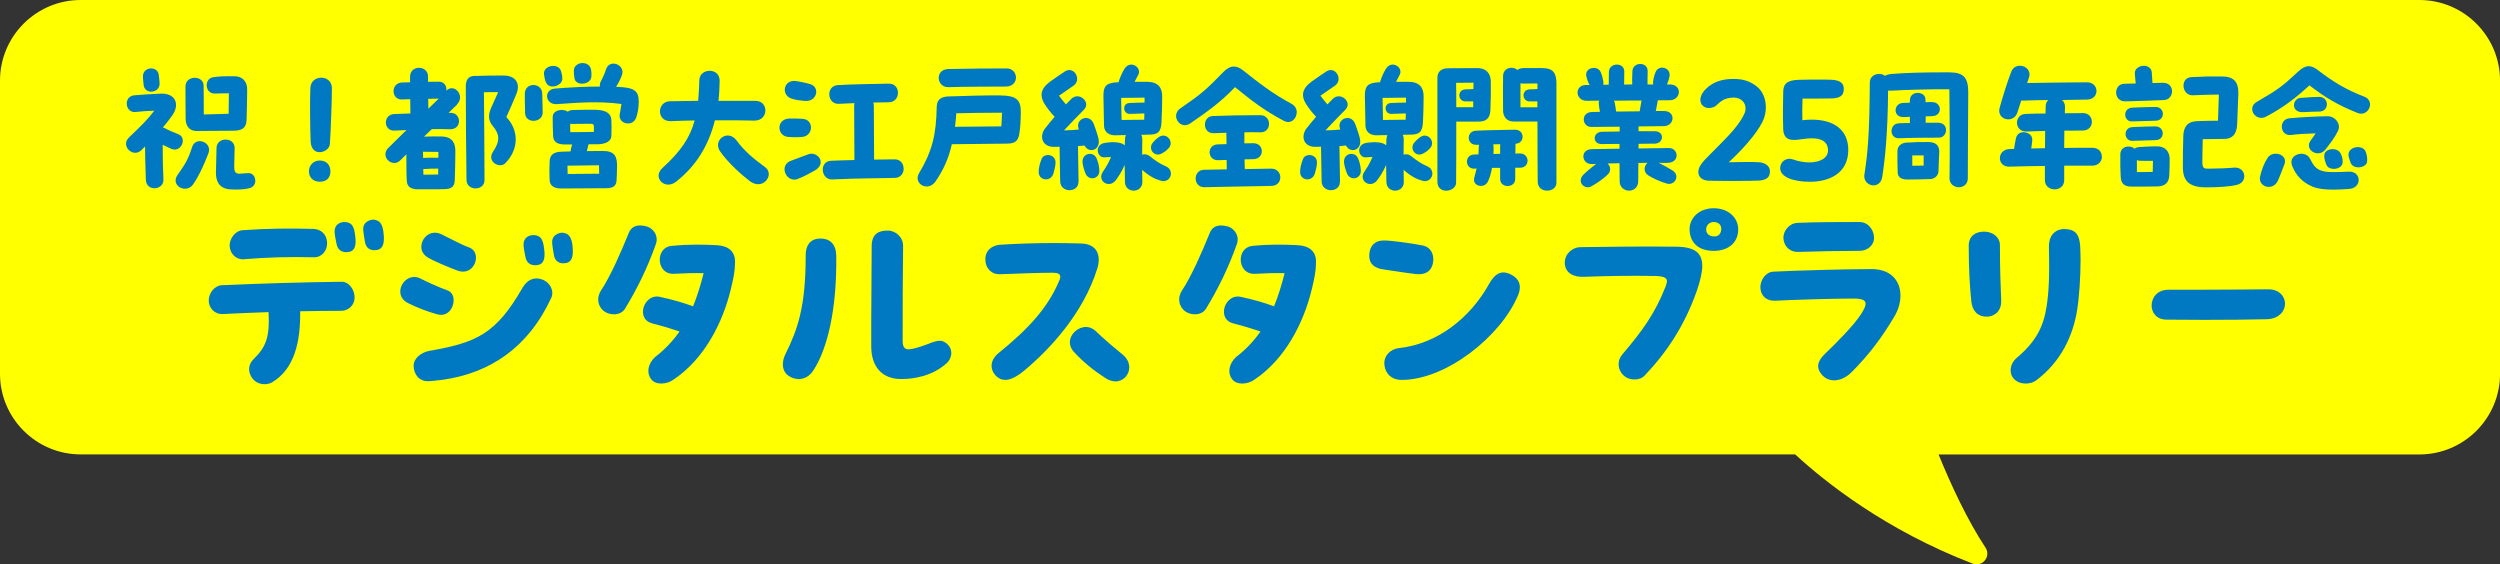 <?xml version="1.0" encoding="UTF-8"?>
<svg id="_レイヤー_2" data-name="レイヤー 2" xmlns="http://www.w3.org/2000/svg" viewBox="0 0 464.73 104.92">
  <rect x="0" y="0" width="464.73" height="104.92" fill="#333333" stroke="none"/>
  <defs>
    <style>
      .cls-1 {
        fill: #0079c2;
      }

      .cls-2 {
        fill: #ff0;
      }
    </style>
  </defs>
  <g id="_デザイン" data-name="デザイン">
    <g>
      <path class="cls-2" d="M449.73,0H15C6.72,0,0,6.72,0,15v54.47c0,8.28,6.72,15,15,15h318.71c5.54,5.11,16.75,14.05,33.01,20.31,1.81.7,3.44-1.36,2.37-2.98-3.33-5.03-6.34-11.49-8.73-17.32h89.38c8.28,0,15-6.72,15-15V15C464.73,6.72,458.02,0,449.73,0Z"/>
      <g>
        <path class="cls-1" d="M31.81,27.65c-.78-.35-1.16-.54-1.57-.73,0,2.97.05,4.08.14,6.51.05,1.92-3.21,2.27-3.27-.05-.05-2.38-.14-3.43-.14-6.15-.22.19-.4.4-.62.62-1.24,1.27-2.92.13-2.92-1.13,0-.38.16-.78.51-1.13,2.43-2.35,3.37-3.21,4.75-5.02-1.27.05-2.67.14-3.43.24-2.02.27-2.4-2.92-.27-3.1,1.89-.16,3.05-.22,4.91-.3,2.75-.11,3.54,2,2.16,3.99-.57.81-1.16,1.57-1.78,2.29.13.03.24.08.35.13.94.51,1.32.62,2.59,1.16,1.62.7.43,3.51-1.43,2.67ZM26.57,14.31c-.05-1.05.73-1.59,1.51-1.59.67,0,1.35.4,1.43,1.21.05.4.13,1,.16,1.51.11,1.92-2.78,2.21-2.97.35-.05-.51-.11-.94-.13-1.48ZM38.75,28.48c-.89,2.32-1.78,4.24-2.86,5.8-1.24,1.81-4.29.27-2.89-1.75,1.38-1.97,1.97-2.83,2.7-5.16.67-2.16,3.83-.92,3.05,1.11ZM34.51,22.06c-.03-1.97-.03-4.08-.03-5.99,0-2.13,3.35-2.11,3.37-.16.03,1.43.03,3.37.03,5.37,1.35-.05,3.19-.08,4.62-.13.03-1.32.05-2.65.05-3.81-1.03,0-1.62.03-2.59.05-1.89.05-2.05-2.7-.41-3.02.97-.19,2.59-.22,4.16-.19,1.19.03,2.27.81,2.24,2.51-.03,2.16-.05,4.16-.11,5.56-.05,1.73-1.08,2.05-2.59,2.05-1.81,0-4.94.03-6.67.05-.92.03-2.05-.49-2.08-2.29ZM47.46,33.58c0,.57-.3,1.13-.92,1.35-.67.22-1.67.3-2.62.3-.4,0-.81,0-1.16-.03-2.24-.16-2.62-1.81-2.62-3.08,0-.78.08-3.94.11-4.64.08-2.08,3.37-2.02,3.37.03,0,.59-.08,2.38-.08,3.27s.05,1.51.92,1.51c.3,0,1.11-.08,1.67-.11.84-.05,1.32.67,1.32,1.4Z"/>
        <path class="cls-1" d="M57.43,31.86c0-1.16.84-2.02,2.02-2.02,1.27,0,1.97.86,1.97,2.02s-.67,1.92-1.97,1.92c-1.46,0-2.02-1.03-2.02-1.92ZM59.4,28.29c-.78,0-1.57-.54-1.65-1.94-.11-2.13-.16-8.29-.05-10.07.08-1.21,1.05-1.84,2-1.84,1,0,1.97.65,2,1.89,0,2.27-.22,8.31-.38,10.45-.05.84-1,1.51-1.92,1.51Z"/>
        <path class="cls-1" d="M84.97,19.44l-1.59,1.54h.46c1.97.05,2.08,3.13-.24,3.05-1.13-.03-2.21-.05-3.32-.03-.54.54-1.03,1-1.46,1.4,1.3-.05,2.32-.05,3.29-.03,2.11.05,2.54,1.4,2.54,2.73,0,1.67-.05,3.1-.11,5.4-.03,1.35-.84,1.62-1.84,1.65-.59.03-1.27.03-1.92.03h-3.16c-1.3,0-1.94-.54-2-1.51-.08-1.3-.08-3.13-.08-4.99l-1.11,1.11c-1.16,1.16-2.78.13-2.78-1.11,0-.38.14-.78.51-1.16.73-.73,1.97-1.94,3.4-3.35-.7.03-1.43.08-2.19.11-2.13.11-2.21-3-.08-3.08,1.08-.03,2.08-.08,3-.11,0-.57-.03-1.57-.03-2.65-.57,0-1.08.03-1.48.05-2.11.11-2.21-3.08-.03-3.16.4,0,.92-.03,1.48-.03v-1.05c0-1.11.84-1.65,1.67-1.65s1.7.57,1.67,1.67v.94c.7,0,1.35-.03,1.92-.03,1.11-.03,1.59.84,1.48,1.67,1.48-1.48,3.59,1,1.97,2.56ZM78.63,28.21l.03,1.16c.86-.08,2.08-.05,2.83-.05v-1.08l-2.86-.03ZM81.46,32.45v-1.11c-.84,0-1.89.03-2.56.08h-.22l.03,1.05,2.75-.03ZM79.6,18.36c0,.62.03,1.27.03,1.84l1.92-1.86h-.22c-.49,0-1.08,0-1.73.03ZM96.28,16.17c0,.46-.13.94-.35,1.46-.43,1-1.08,2.59-1.81,4.13,2.38,2.48,2.35,5.99-.19,8.58-1.05,1.08-3.51-.32-2.29-2.11,1.43-2.11,1.19-3.35-.03-4.8-.92-1.11-.86-2.13-.27-3.48l1.27-2.83c-.97,0-1.73,0-2.65.03.03,5.94.11,9.91.11,16.33,0,2.05-3.32,2.08-3.35-.03-.08-6.64-.13-10.93-.13-17.41,0-1.16.46-1.86,1.48-1.92,1.92-.05,3.81-.11,5.67-.08,1.59.03,2.54.86,2.54,2.13Z"/>
        <path class="cls-1" d="M100.88,20.87c.05,1.97-3.16,2.21-3.27.19-.03-.97-.05-1.65-.05-2.54v-1.11c.03-2.16,3.19-2.13,3.24,0,.03,1.21.03,1.81.08,3.46ZM101.5,15.34c-.24-.57-.32-1.05-.38-1.57-.16-1.62,2.73-2.19,3.19-.49.14.49.22.89.22,1.38,0,1.3-2.46,2.08-3.02.67ZM118.74,18.9c0,1.16-.24,2.32-.49,3-.67,1.78-3.37,1.13-3.05-.65.11-.59.22-1.19.32-1.92-4.59-.62-9.02-.16-12.01.03-2.21.13-2.48-2.7-.38-2.89,2.86-.24,5.86-.38,8.4-.38-.05-.3-.03-.59.13-.89.46-.89.67-1.35,1-2.32.65-2.02,3.67-.86,2.94,1.13-.27.7-.59,1.38-1.08,2.11l.35.03c3.1.13,3.86.76,3.86,2.75ZM114.7,30.94c0,.97-.03,1.38-.08,2.54-.05,1.21-.78,1.48-1.94,1.51-2.48.03-5.83.03-8.29.05h-.11c-1.32,0-2.05-.54-2.11-1.54-.05-1.21-.05-2.19,0-3.46.05-1.3.78-1.78,2.16-1.84.4-.03,1.03-.03,1.73-.05.05-.43.16-.86.3-1.3h-1.46c-1.38,0-2.05-.57-2.08-1.57-.05-1.19-.08-2.29-.08-3.51,0-1.35,1.92-1.67,2.81-1,.19-.16.46-.3.81-.32.73-.05,3.62-.05,4.13-.05,2.29,0,3.1.78,3.16,1.89.05.94.03,1.86,0,3.02-.03.89-1.03,1.51-2.62,1.51h-1.62c-.11.49-.22.84-.32,1.27,1.24,0,2.38-.03,2.97-.03,2.27,0,2.65,1.08,2.65,2.86ZM111.38,32.29l-.03-1.57-5.86.08.03,1.54,5.86-.05ZM106.03,24.57c1.78,0,2.86-.03,4.37-.05v-.94c0-.35-.03-.57-.65-.57l-3.46.03c-.11,0-.22,0-.3-.03,0,.57,0,1.11.03,1.57ZM106.81,14.64c-.11-.57-.16-1.08-.14-1.57.05-.86.84-1.35,1.62-1.35.73,0,1.46.4,1.59,1.27.08.46.08.78.05,1.27-.11,1.48-2.78,1.81-3.13.38Z"/>
        <path class="cls-1" d="M132.9,22.36c-1.19,4.78-3.59,8.58-7.23,11.42-.49.38-1,.54-1.46.54-.97,0-1.78-.76-1.78-1.65,0-.65.35-1.11.76-1.48,3.37-3.08,5.07-5.59,5.94-8.8-1.65.03-3.16.08-4.4.13-2.75.11-2.65-3.64-.19-3.7l5.24-.08c.11-1.16.19-2.43.22-3.83.03-1.16.97-1.75,1.92-1.75s1.89.59,1.86,1.92c-.03,1.27-.08,2.48-.22,3.67h6.88c2.51,0,2.48,3.72-.24,3.67-1.84-.05-4.53-.08-7.29-.05ZM142.91,32.34c0,1.35-1.7,2.73-3.56,1.3-1.38-1.05-3.91-3.24-5.51-5.53-1.4-2.08,1.48-4.18,3.08-2,1.51,2.05,3.27,3.48,5.32,4.97.46.35.67.81.67,1.27Z"/>
        <path class="cls-1" d="M146.56,25.46c-1.11-.08-1.67-.92-1.67-1.73s.59-1.65,1.84-1.7c.73-.03,1.65.03,2.38.05,2.24.08,2.13,3.16.05,3.37-.84.08-1.75.08-2.59,0ZM151.36,31.75c-.92.51-1.65.94-3.05,1.51-.24.11-.46.13-.67.13-1.7,0-2.7-2.67-.67-3.48.81-.32,2.51-.94,3.32-1.24,1.67-.59,3.56,1.7,1.08,3.08ZM147.61,15.04c.62,0,2.32.4,2.97.59,1.94.57,1.3,3.32-.94,3.13-.94-.08-1.81-.19-2.51-.43-1.92-.67-1.51-3.29.49-3.29ZM167.99,31.32c0,.86-.54,1.73-1.65,1.75-3.43.08-6.91.08-10.5.24-.4.03-.78.05-1.19.05-2.11,0-2.38-3.4-.14-3.48,1.38-.05,2.86-.11,4.32-.13-.03-2.81-.05-7.5-.05-10.12,0-.16.03-.32.05-.46-1.03.05-2,.08-2.86.13-2.24.13-2.51-3.35-.22-3.48,2.65-.16,6.56-.22,9.47-.27,2.27-.05,2.27,3.4.05,3.46-.84.03-1.86.03-2.94.05.08.19.11.4.11.65,0,2.56.03,7.56.05,9.96,1.43-.03,2.73-.03,3.78-.05,1.13-.03,1.7.84,1.7,1.7Z"/>
        <path class="cls-1" d="M172.24,34.66c-.89,0-1.67-.67-1.67-1.59,0-.08,0-.16.03-.27.05-.19.11-.38.24-.59,2.46-4.13,3.19-7.13,3.29-12.36.03-1.21.65-1.86,2.13-1.92,3.19-.11,6.75-.22,9.69-.19,3.02.03,3.81.84,3.81,3.08,0,1.13-.08,3.1-.3,4.18-.22,1.13-.7,1.67-2.21,1.7-3.94.05-6.13.08-10.31.11-.59,2.62-1.54,4.72-2.97,6.83-.49.73-1.13,1.03-1.73,1.03ZM176.31,12.83c3.59-.08,7.61-.11,10.82-.11,2.21,0,2.46,3.35-.16,3.37-2.48.03-7.13,0-10.66.11-2.24.08-2.59-3.32,0-3.37ZM186.14,23.49c.05-.73.11-1.62.13-2.54-3.02,0-6.07.05-8.5.11-.05.84-.13,1.67-.24,2.51l8.61-.08Z"/>
        <path class="cls-1" d="M196.21,30.4c-.05.59-.19,1.19-.4,1.89-.51,1.59-2.73,1.3-2.73-.32,0-.78.22-1.62.57-2.48.49-1.11,2.73-.86,2.56.92ZM200.48,33.75c.05,2.13-3.32,2.16-3.4,0-.03-.59-.08-5.37-.11-6.48-.4.03-.78.03-1.05.03-2.24,0-2.75-1.97-1.65-3.43.46-.59,1.11-1.38,1.78-2.16-.76-.78-1.46-1.73-1.92-2.46-.81-1.35-.81-2.7,1.08-4.08.78-.59,2.43-1.67,2.75-1.89,1.7-1.08,3.21,1.54,1.57,2.67-.49.32-1.7,1.19-2.67,1.84.38.54.84,1.08,1.3,1.62.4-.4.73-.78,1-1.03,1.4-1.4,3.7.59,2.35,2-1.27,1.3-2.51,2.54-3.72,3.86,1.03-.03,2.02-.08,2.75-.16l-.08-.3c-.49-1.75,2.13-2.78,2.89-.67.3.84.67,1.89.84,2.62.51,2.21-1.78,2.89-2.59,1.32-.3.03-.7.08-1.21.11l.11,6.59ZM204.36,31.67c.08,1.67-2.08,2.05-2.62.46-.27-.7-.46-1.38-.51-1.97-.11-1.67,1.97-2.11,2.59-.78.32.78.49,1.43.54,2.29ZM217.67,32.26c0,.86-.78,1.7-1.94,1.32-1.03-.3-2.11-.84-3.4-2,0,.7,0,1.46.03,2.24,0,1.08-.81,1.62-1.62,1.62s-1.59-.54-1.62-1.59c-.03-1.24-.05-2.27-.05-3.19-.54,1.24-1.16,2.21-1.7,2.89-1.21,1.54-3.46.11-2.38-1.57.46-.7,1.08-1.62,1.54-2.81-.46.03-.57.05-1.24.08-1.4.08-1.92-2.4.16-2.7.76-.11,1.54-.16,2.16-.08.62.05,1.13.24,1.48.54,0-.35.03-.7.03-1.05,0-.32.08-.62.19-.84-.62,0-1.27,0-1.97.03-.97.03-2.05-.43-2.11-1.73-.05-1.62-.08-3.62-.11-5.56-.03-1.81.51-2.48,2.56-2.56h.24c.35-1.08.65-1.75,1.13-2.54.35-.54.81-.76,1.24-.76.94,0,1.78.97,1.32,1.86-.27.54-.49.92-.7,1.35h2.4c2,.03,2.73,1.11,2.73,2.7,0,1.86-.05,3.1-.13,4.91-.11,1.89-.84,2.19-2.35,2.21-.49,0-.94.03-1.4.03.14.24.19.57.19.92-.03.97-.03,1.86-.03,2.78.4-.16.94-.11,1.46.3,1.05.86,1.86,1.38,2.94,1.86.65.27.94.81.94,1.32ZM208.49,22.3l4.21-.05.03-1.16-2.67.08c-1.38.03-1.48-1.97-.11-2.02,1.13-.05,1.78-.08,2.81-.08v-.92l-4.35.05.08,4.1ZM215.54,25.41c1.05-.62,2.08.27,2.08,1.21,0,.32-.11.65-.38.92-.35.4-.65.65-1.19.94-1.43.92-2.78-.86-1.7-2.02.38-.46.84-.84,1.19-1.05Z"/>
        <path class="cls-1" d="M241.05,20.87c0,1.19-1.08,2.29-2.4,1.59-4.1-2.19-6.24-3.99-9.07-6.26-2.65,2.78-4.99,4.45-8.34,6.75-1.3.89-2.62-.22-2.62-1.4,0-.51.24-1.03.84-1.43,3.89-2.67,4.78-3.48,7.94-6.72.67-.7,1.32-1.03,1.97-1.03.57,0,1.13.24,1.73.73,2.78,2.21,5.51,4.35,8.96,6.18.7.38,1,1,1,1.59ZM236.36,34.56l-8.53.16c-1.3.03-3.24.08-3.99.08-2.08,0-2.13-3.21,0-3.24l4.21-.08c0-.54-.03-1.13-.03-1.75-.49.03-1.03.03-1.59.05-2.05.05-2.13-2.89-.05-2.94.57-.03,1.11-.05,1.62-.05,0-.7-.03-1.46-.03-2.11l-2.4.08c-2.08.05-2.11-3.13-.11-3.19,3.51-.11,4.59-.16,8.83-.16,2.13,0,2.16,3.21.03,3.19-1.16-.03-2.13-.03-3,0v2.05c.51,0,1.05-.03,1.62-.03,2.13-.03,2.19,2.94.03,2.97-.57,0-1.08.03-1.62.03.03.62.03,1.24.05,1.81l4.89-.08c2.21-.03,2.32,3.16.08,3.21Z"/>
        <path class="cls-1" d="M244.81,30.4c-.05.59-.19,1.19-.4,1.89-.51,1.59-2.73,1.3-2.73-.32,0-.78.22-1.62.57-2.48.49-1.11,2.73-.86,2.56.92ZM249.08,33.75c.05,2.13-3.32,2.16-3.4,0-.03-.59-.08-5.37-.11-6.48-.4.03-.78.03-1.05.03-2.24,0-2.75-1.97-1.65-3.43.46-.59,1.11-1.38,1.78-2.16-.76-.78-1.46-1.73-1.92-2.46-.81-1.35-.81-2.7,1.08-4.08.78-.59,2.43-1.67,2.75-1.89,1.7-1.08,3.21,1.54,1.57,2.67-.49.32-1.7,1.19-2.67,1.84.38.54.84,1.08,1.3,1.62.4-.4.73-.78,1-1.03,1.4-1.4,3.7.59,2.35,2-1.27,1.3-2.51,2.54-3.72,3.86,1.03-.03,2.02-.08,2.75-.16l-.08-.3c-.49-1.75,2.13-2.78,2.89-.67.3.84.67,1.89.84,2.62.51,2.21-1.78,2.89-2.59,1.32-.3.03-.7.08-1.21.11l.11,6.59ZM252.97,31.67c.08,1.67-2.08,2.05-2.62.46-.27-.7-.46-1.38-.51-1.97-.11-1.67,1.97-2.11,2.59-.78.32.78.49,1.43.54,2.29ZM266.27,32.26c0,.86-.78,1.7-1.94,1.32-1.03-.3-2.11-.84-3.4-2,0,.7,0,1.46.03,2.24,0,1.08-.81,1.62-1.62,1.62s-1.59-.54-1.62-1.59c-.03-1.24-.05-2.27-.05-3.19-.54,1.24-1.16,2.21-1.7,2.89-1.21,1.54-3.46.11-2.38-1.57.46-.7,1.08-1.62,1.54-2.81-.46.03-.57.05-1.24.08-1.4.08-1.92-2.4.16-2.7.76-.11,1.54-.16,2.16-.08.62.05,1.13.24,1.48.54,0-.35.03-.7.03-1.05,0-.32.08-.62.19-.84-.62,0-1.27,0-1.97.03-.97.03-2.05-.43-2.11-1.73-.05-1.62-.08-3.62-.11-5.56-.03-1.81.51-2.48,2.56-2.56h.24c.35-1.08.65-1.75,1.13-2.54.35-.54.81-.76,1.24-.76.94,0,1.78.97,1.32,1.86-.27.54-.49.92-.7,1.35h2.4c2,.03,2.73,1.11,2.73,2.7,0,1.86-.05,3.1-.13,4.91-.11,1.89-.84,2.19-2.35,2.21-.49,0-.94.03-1.4.03.13.24.19.57.19.92-.03.97-.03,1.86-.03,2.78.4-.16.94-.11,1.46.3,1.05.86,1.86,1.38,2.94,1.86.65.27.94.81.94,1.32ZM257.09,22.3l4.21-.05.03-1.16-2.67.08c-1.38.03-1.48-1.97-.11-2.02,1.13-.05,1.78-.08,2.81-.08v-.92l-4.35.05.08,4.1ZM264.14,25.41c1.05-.62,2.08.27,2.08,1.21,0,.32-.11.65-.38.92-.35.4-.65.65-1.19.94-1.43.92-2.78-.86-1.7-2.02.38-.46.84-.84,1.19-1.05Z"/>
        <path class="cls-1" d="M274.97,22.6h-4.26c0,4.59,0,9.42-.03,11.39-.03.89-.94,1.46-1.86,1.46-.81,0-1.62-.49-1.62-1.67V14.42c0-1.05.73-1.73,1.94-1.73.84,0,2.65-.03,4.35-.03h1.24c1.32.03,2.38.78,2.4,2.48.03,1.92,0,3.46-.08,5.37-.08,1.81-1.21,2.08-2.08,2.08ZM273.86,19.93v-1.08h-1.4c-1.51.03-1.62-2.16-.05-2.24.57-.03,1.05-.05,1.48-.05l.03-1.19-3.24.03c.03,1.24.03,2.83.03,4.53h3.16ZM282.56,31.18h-.89v2.08c0,1.75-2.81,1.78-2.81,0v-2.05h-1.51c-.13.86-.38,1.7-.73,2.48-.67,1.51-3.02.92-2.56-.67.16-.59.3-1.13.43-1.7-.13.03-.24.03-.35.03-1.84.14-1.97-2.56-.14-2.62l.84-.03c.03-.51.05-1,.05-1.43,0-.13.03-.24.05-.35h-.46c-1.86.08-1.97-2.51-.13-2.62,2.35-.13,4.08-.11,7.26-.19,1.84-.03,1.94,2.54.08,2.62.03.08.03.16.03.24,0,.4-.03.94-.03,1.59.27-.03.54-.03.84-.03,1.86-.03,1.94,2.65.03,2.65ZM278.86,28.59v-1.48c0-.11,0-.22.03-.3-.43,0-.84,0-1.32.03.05.16.08.32.08.54,0,.4,0,.81-.03,1.24.43,0,.84,0,1.24-.03ZM289.33,15.74v18.22c0,.97-.86,1.48-1.73,1.48s-1.75-.51-1.75-1.67c-.03-2.7-.05-6.48-.05-11.18h-4.45c-1.16,0-1.92-.81-1.94-2-.03-2.16-.03-4.35,0-6.53.03-.94.78-1.46,1.54-1.46.41,0,.81.13,1.13.4.3-.22.7-.35,1.21-.35h3.24c2.21,0,2.81.84,2.81,3.08ZM285.79,19.93v-1.08h-1.4c-1.51.03-1.62-2.16-.05-2.24.49-.03.97-.05,1.46-.05v-1.05l-2.65.03c-.19,0-.35-.03-.51-.05v4.45h3.16Z"/>
        <path class="cls-1" d="M309.91,30.29c-.49,0-1.03,0-1.57-.03,1.13.57,1.86,1,2.62,1.46,1.43.97.32,2.83-1.11,2.4-1.4-.4-2.62-1-3.48-1.54-.92-.62-.78-1.73-.11-2.32-.57.03-1.13.03-1.7.03,0,1.3-.03,2.48-.03,3.37,0,1.21-.86,1.78-1.7,1.78s-1.73-.59-1.75-1.7c0-.57-.03-1.89-.03-3.4-.73,0-1.48.03-2.21.05.54.51.7,1.38.05,2.02-.65.67-1.7,1.43-3,2.19-1.3.78-2.86-.76-1.57-2.11.73-.73,1.7-1.48,2.38-2.02-.27,0-.51.03-.78.03-1.97.05-2.27-2.75.03-2.78l5.1-.08v-.89c-1.08,0-2.19.03-3.29.03-1.81.03-1.75-2.29.11-2.29,1.19-.03,2.24-.03,3.21-.05v-.89c-1.57.03-3.29.03-5.24.05-1.81.03-2.05-2.75.11-2.78.49,0,.97-.03,1.46-.03-.11-.59-.19-1.21-.22-1.59,0-.19.03-.32.08-.49-.76,0-1.51.03-2.27.03-1.13.03-1.75-.78-1.75-1.54,0-.7.51-1.4,1.59-1.4h.65c-.3-.49-.54-1.24-.62-1.73-.24-1.51,2.05-2,2.67-.7.24.54.38,1.05.51,1.81.05.22.03.4-.03.59.32-.03.67-.03,1.03-.03,0-1.05,0-1.21.03-2.38.05-1.75,2.89-1.86,2.86-.03-.03.94-.03,1.57-.03,2.4.51-.03,1-.03,1.51-.03-.03-.94-.03-1.11.03-2.46.03-.89.73-1.35,1.46-1.35s1.38.43,1.38,1.35c-.03.89-.03,1.59-.03,2.46h1.08c-.05-.16-.08-.35-.05-.54.11-.76.27-1.3.49-1.81.57-1.32,2.67-.86,2.59.65-.03.46-.24,1.08-.49,1.7h.54c1.13,0,1.67.7,1.67,1.4,0,.76-.62,1.54-1.75,1.54h-2.16c-.08.51-.24,1.35-.38,2h1.54c2.19,0,2.02,2.78-.08,2.81-1.59.03-3.1.05-4.67.05v.89h3c1.89,0,1.75,2.32-.08,2.32-1.03,0-2,0-2.92.03v.86l5.64-.08c1.81-.03,2.13,2.78-.32,2.75ZM300.43,20.74c1.51-.03,2.97-.03,4.37-.05.16-.86.27-1.51.35-2-1.65,0-3.35,0-5.13.03.05.11.11.22.14.35.08.38.19,1.05.27,1.67Z"/>
        <path class="cls-1" d="M315.72,31.91c0-.76.51-1.51,1.32-2.35,3.21-3.32,5.97-5.7,7.21-8.39.16-.35.24-.7.24-1.03,0-1.13-.92-2-2.19-2-1.94,0-2.56.89-3.35,1.54-.3.24-.78.4-1.3.4s-1.05-.22-1.38-.76c-.13-.24-.19-.49-.19-.76,0-.76.51-1.57,1.08-2.08,1.32-1.27,2.97-1.81,5.1-1.81,1.89,0,3.16.49,4.35,1.43,1.13.92,1.65,2.38,1.65,3.86,0,.92-.22,1.86-.62,2.67-1.19,2.4-4,5.45-6.29,7.53,1.92-.05,4.75-.08,5.67,0,1.21.11,2,.76,2,1.67,0,1.05-.54,1.59-1.92,1.73-.57.05-2.89.08-5.13.08-1.94,0-3.81-.03-4.43-.05-1.19-.08-1.84-.73-1.84-1.7Z"/>
        <path class="cls-1" d="M330.92,31.24c0-1.19,1.16-2.02,2.32-1.62,1.08.38,2.16.57,3.1.57,2.13,0,3.67-.92,3.46-2.54-.19-1.43-1.38-2.35-5.07-1.75-1.62.27-3.16.24-3.24-1.86-.11-2.56-.03-5.16,0-7.07.03-1.57,1-2.05,2.78-2.13.81-.03,2.32-.05,3.73-.05.86,0,1.67,0,2.27.03,1.75.05,2.51.59,2.48,1.78-.03,1.19-.73,1.67-2.35,1.7-1.86.03-3.64.03-5.32.03-.05,1.3-.08,2.81-.03,4.02.62-.08,1.19-.11,1.75-.11,4.1,0,6.78,1.89,6.78,5.64,0,4.35-3.56,5.91-7.13,5.91-3.19,0-5.53-.92-5.53-2.54Z"/>
        <path class="cls-1" d="M365.88,17.23v.27c-.05,3.19-.05,13.52-.08,15.66,0,1.11-.84,1.65-1.67,1.65s-1.75-.57-1.73-1.7c.08-5.53.03-11.26-.03-16.52-3.27-.03-8.15.11-10.88.27-.19,0-.35,0-.51-.03-.05,8.02-.59,12.88-1.08,16.03-.38,2.43-3.35,1.84-3.35-.11,0-.11,0-.22.03-.32.65-4.18.94-7.72,1-17.06,0-1.59,1.86-2.02,2.83-1.27.3-.19.7-.3,1.19-.35,2.75-.24,6.64-.3,9.47-.3h1.35c2.65.03,3.46,1,3.46,3.78ZM360.4,25.59c-1.48,0-5.94.03-7.37.11-1.86.11-1.89-2.7-.05-2.78.49-.03,1.21-.05,2.05-.05v-1.16c-.38.03-.76.03-1.05.05-2.19.13-2-2.54-.27-2.62.43-.03.86-.03,1.32-.05v-.46c.05-1.89,2.86-1.67,2.89-.22,0,.19.03.4.03.59.4-.03.81-.03,1.16-.03,1.94,0,2,2.54.13,2.62-.38.03-.81.03-1.27.03v1.19h2.27c2.13,0,1.86,2.78.16,2.78ZM360.48,28.35c-.05.57-.08,2.73-.13,3.51-.05.89-.86,1.4-1.46,1.43-1.4.05-3.4.08-4.18.08-1.24.05-1.92-.46-1.94-1.24-.05-1.27-.08-2.89-.05-4.05,0-.84.62-1.48,1.62-1.57.97-.08,3.32-.14,4.18-.11,1.65.05,2,.92,1.97,1.94ZM357.59,28.89h-2.11v1.92l2.11-.03v-1.89Z"/>
        <path class="cls-1" d="M390.74,29.1c0,.84-.62,1.7-1.84,1.7h-5.18v2.7c0,1.13-.89,1.7-1.78,1.7s-1.81-.57-1.81-1.7v-2.65c-2.19.03-4.37.05-6.53.13-2.46.11-2.43-3.19-.05-3.27.3,0,.57-.03.86-.03.08-.7.19-1.32.35-2.02.43-1.81,3.19-1.13,3.02.4-.03.51-.11,1.05-.19,1.54.86-.03,1.7-.03,2.56-.05,0-1.05.03-2.13.03-3.21-1.13.03-2.24.05-3.46.11-2.29.08-2.38-3.19-.19-3.27,1.35-.05,2.56-.08,3.72-.08,0-.46.03-.92.03-1.38,0-.49.19-.86.49-1.13-1.59.03-3.1.05-4.62.11-.14,0-.27,0-.41-.03-.24.73-.46,1.46-.7,2.19-.65,2.05-3.4,1.54-3.4-.27,0-.16.03-.35.08-.54.54-2.02,1.54-5.13,2.13-6.64.3-.84.97-1.19,1.65-1.19,1.08,0,2.13.94,1.65,2.27l-.32.94c3.67-.08,6.91-.08,11.09-.13,2.35-.03,2.43,3.16.08,3.21l-4.7.08c.35.27.59.73.57,1.3,0,.4-.03.78-.03,1.16,1,0,2.08,0,3.32-.03,2.24-.03,2.29,3.21.05,3.24-1.27.03-2.4.03-3.46.03,0,1.11-.03,2.13-.03,3.21,1.73-.03,3.48-.03,5.24-.03,1.19,0,1.75.81,1.75,1.62Z"/>
        <path class="cls-1" d="M402.28,18.6c-1.89.08-5.86.22-7.21.24-1.13.03-1.7-.81-1.7-1.65,0-.78.51-1.59,1.48-1.62.65-.03,1.4-.03,2.16-.05-.08-.67-.11-1.32-.16-1.78-.11-.94.81-1.51,1.67-1.51.73,0,1.43.4,1.48,1.27.03.35.08,1,.13,1.94.76-.03,1.43-.05,1.89-.05,2.38-.05,2.19,3.13.24,3.21ZM403.33,29.64c0,.73-.03,2.19-.08,3-.08,1.35-.81,2-2.27,2.02-1.32.03-3.51.03-4.75.03-1.62,0-1.94-.86-2-1.75-.08-1.54-.11-2.43-.08-4.26.03-1.51,1.81-1.81,2.65-1.03.19-.16.49-.3.89-.32.65-.05,2.86-.16,3.59-.11,1.13.08,2.05.84,2.05,2.43ZM400.76,22.44c-.81.03-3.27.08-4.43.13-1.59.08-1.81-2.46.05-2.56,1.05-.05,2.92-.11,4.27-.13,1.84-.03,1.89,2.51.11,2.56ZM400.74,26.05c-.81.03-3.16.08-4.32.13-1.62.08-1.84-2.48.03-2.56,1.05-.05,2.81-.11,4.16-.13,1.84-.03,1.92,2.51.13,2.56ZM400.22,29.91c-.65,0-2.21,0-2.56-.03-.22-.03-.3-.05-.43-.13v2.24l2.94-.03.05-2.05ZM417.2,32.75c0,.7-.43,1.38-1.4,1.62-1.21.3-3.35.46-5.7.46-3.24,0-4.32-1.27-4.32-3.75,0-1.62,0-3.83.08-5.83.05-1.43.59-2.67,2.59-2.73,1.32-.05,2.56-.08,3.86-.08l.16-4.86c-1.67.03-3.43.05-4.78.13-2.16.13-2.48-3.27-.35-3.37,2.43-.13,3.73-.16,5.7-.13,2.21.03,3.1,1,3.05,3.19-.03,1.05-.11,3.35-.22,5.75-.08,1.84-.97,2.65-2.29,2.67-1.24.03-2.94.03-4.1.05-.05,1.54-.08,3.48-.08,4.13,0,1.38.3,1.38,1.38,1.35,1.54-.03,3.16-.05,4.48-.19,1.24-.11,1.94.73,1.94,1.59Z"/>
        <path class="cls-1" d="M440.58,19.41c0,1.05-1.03,2.11-2.32,1.59-3.81-1.51-6.13-2.97-8.96-5.13-2.46,2.27-4.86,4.16-8.1,5.83-1.32.67-2.54-.35-2.54-1.43,0-.49.27-1,.89-1.35,3.94-2.27,4.83-2.97,7.69-5.64.7-.65,1.32-.97,1.94-.97.54,0,1.08.24,1.67.7,2.73,2.11,5.16,3.62,8.67,4.97.76.3,1.05.86,1.05,1.43ZM424.66,30.53c-.46,1.21-.81,2.11-1.16,2.94-.92,2.19-3.78,1.3-3.37-.65.27-1.24.73-2.43,1.4-3.48,1-1.51,3.83-.62,3.13,1.19ZM430.46,24.79c-1.89.05-3.21.13-4.59.3-2.08.24-2.35-2.92-.27-3.1,2.32-.22,4.89-.35,7.05-.38,1.43-.03,2.59,1.46,1.97,2.7-.7,1.43-1.3,2.11-2.32,3.46-1.3,1.7-3.97.13-2.81-1.59.35-.49.65-.89.97-1.38ZM436.67,35.12c-1.03.08-2,.13-2.92.13-1.54,0-2.83-.13-3.83-.54-1.92-.81-3.08-2.05-3.81-3.83-.92-2.24,2.43-3.08,3.27-1.43.67,1.32,1.13,1.92,2.13,2.27.94.35,2.46.3,5.16.19,2.32-.08,2.46,3.05,0,3.21ZM427.66,18.2c1.59-.11,2.46-.19,3.46-.19,1.89,0,1.92,2.73,0,2.73-.76,0-1.89.05-2.94.11-2.38.13-2.11-2.54-.51-2.65ZM435.08,28.48c.27.57.43.97.4,1.7-.05,1.38-2.54,1.65-3.02.46-.22-.59-.43-1.11-.4-1.75.05-1.35,2.4-1.59,3.02-.4ZM439.72,28.11c.27.57.38,1.4.3,1.97-.14,1.13-2.54,1.51-3.05.19-.27-.73-.49-1.32-.38-1.78.3-1.32,2.56-1.57,3.13-.38Z"/>
        <path class="cls-1" d="M65.92,55.3c0,1.4-1.12,2.48-2.52,2.48-2.56,0-5.08.04-7.6.08.08,5.72-1.08,10.72-5.2,13.2-.4.24-.92.36-1.4.36-.84,0-1.72-.32-2.28-1.08-.72-.96-1-2.36.24-3.6,2.36-2.28,3-4.24,2.76-8.72-2.84.08-5.64.24-8.52.36-1.4.08-2.6-1.04-2.6-2.52,0-1.4,1.12-2.8,2.44-2.84,7.48-.32,14.84-.56,22.28-.64,1.4,0,2.4,1.52,2.4,2.92ZM42.69,45.71c-.04-1.4,1.08-2.84,2.44-2.92,4.4-.32,8.76-.36,13.12-.24,1.4.04,2.52,1,2.56,2.6.04,1.48-1.04,2.72-2.44,2.68-4.36-.12-8.72,0-13.08.36-1.4.12-2.56-1.08-2.6-2.48ZM66.08,44.27c.12,1.36-.12,2.36-1.2,2.56-1.12.2-2.08-.2-2.32-1.48-.36-1.84-.56-2.64-.04-3.4.4-.56,1.52-.96,2.52-.44.64.32.92,1.32,1.04,2.76ZM71.36,44.39c0,1.08-.32,1.92-1.28,2.08-1.32.24-2.08-.44-2.24-1.52-.28-1.84-.56-2.68,0-3.4.28-.36.88-.72,1.56-.72.32,0,.68.12,1,.32.6.4.88,1.36.96,2.84v.4Z"/>
        <path class="cls-1" d="M75.85,56.34c-1.04-.52-1.44-1.32-1.44-2.16,0-1.68,1.84-3.4,3.76-2.4,1,.52,3.32,1.6,5,2.2.8.28,1.16,1.04,1.16,1.84,0,1.48-1.16,3.16-3.08,2.6-1.6-.44-3.68-1.2-5.4-2.08ZM76.89,67.98c0-1.4,1.44-2.48,2.92-2.76,8.8-1.52,12.4-3.16,17.32-11.72.88-1.48,2.12-2.08,3.6-1.56,1.4.44,2.36,2.04,1.76,3.4-4.36,9.44-11.56,14-20.08,15.24-.92.12-2.16.28-2.88.28-1.76,0-2.64-1.44-2.64-2.88ZM79.28,47.7c-.64-.48-.96-1.12-.96-1.8,0-1.32,1.04-2.64,2.52-2.64.36,0,.76.08,1.2.28,1.4.68,3.76,1.96,5.12,2.44.92.32,1.32,1.12,1.32,1.92,0,1.52-1.36,3.16-3.44,2.4-1.4-.52-4.76-1.88-5.76-2.6ZM97.68,47.78c-.36-1.84-.56-2.64-.04-3.4.4-.56,1.52-.96,2.52-.44.64.32.92,1.32,1.04,2.76.12,1.36-.12,2.36-1.2,2.56-1.12.2-2.08-.2-2.32-1.48ZM102.96,47.38c-.28-1.84-.56-2.68,0-3.4.28-.36.88-.72,1.56-.72.32,0,.68.12,1,.32.68.48.96,1.56.96,3.24,0,1.08-.32,1.92-1.28,2.08-1.32.24-2.08-.44-2.24-1.52Z"/>
        <path class="cls-1" d="M121.96,45.27c-1.6,4.56-3.6,8.56-5.8,12.16-.4.64-1.2,1-2,1s-1.48-.24-2-.68c-.64-.56-.96-1.32-.96-2.08,0-.52.16-1.08.48-1.6,1.88-2.84,3.84-7.4,5.2-10.76.4-1,1.16-1.4,2.12-1.4.4,0,.84.08,1.28.2,1.32.44,2.12,1.84,1.68,3.16ZM136.64,48.62c0,1.72-.28,3.08-.8,5.2-1.48,6.12-4.88,12.88-10.6,16.72-.64.48-1.52.76-2.32.76s-1.52-.28-1.92-.88c-.84-1.12-.56-2.8.76-4.04,1.88-1.44,3.36-3.04,4.56-4.76-1.92-.64-3.12-1-5.12-1.52-1.2-.32-1.68-1.2-1.68-2.16,0-1.52,1.36-3.16,3.12-2.76,2.56.56,4.2,1.04,6.2,1.76.76-1.88,1.4-3.92,1.96-6.16-1.84-.04-3.44,0-5.52.12-1.76.08-2.64-1.28-2.64-2.64,0-1.2.72-2.44,2.24-2.56,3.48-.32,5.84-.24,8.4-.12,2.2.12,3.36,1.24,3.36,3.04Z"/>
        <path class="cls-1" d="M145.53,67.74c0-.64.16-1.28.48-1.92,2.28-4.6,3.76-8.8,3.76-18.24-.04-1.68.64-3.24,2.76-3.24,1.72,0,2.84,1,2.92,3.08.16,10.28-1.72,17.52-4.2,21.36-.76,1.2-1.76,1.68-2.76,1.68-.64,0-1.32-.2-1.84-.56-.76-.48-1.12-1.28-1.12-2.16ZM161.96,64.54c-.04-6.04.08-12.72.08-18.76,0-2.4,1.4-2.92,2.96-2.92s2.92,1.28,2.88,2.92c-.08,5.56-.08,12.08-.08,17.64,0,1.12.4,1.52,1.12,1.52.6,0,1.92-.36,3.6-1,.8-.32,1.52-.6,2.2-.6.48,0,1,.24,1.48.72.44.44.64,1,.64,1.56,0,.68-.32,1.4-.8,1.84-2.64,2.4-6,3-8.52,3-3.64,0-5.52-2.4-5.56-5.92Z"/>
        <path class="cls-1" d="M185.69,65.58c5.48-4.44,8.96-8.28,11.04-13,.2-.44.36-.8.36-1.08,0-.6-.4-.8-1.48-.8-2.76,0-5.96.16-9.8.28-1.4.04-2.64-1-2.64-2.8,0-1.64,1.2-2.52,2.64-2.68,3.16-.2,6.72-.32,10.12-.32,1.72,0,3.4.04,5,.08,3.16.08,3.76,2.36,3.04,4.68-2.64,8.44-8.88,15-13.44,18.84-1.44,1.2-2.64,1.84-3.64,1.84-.72,0-1.32-.28-1.84-.84-1.12-1.28-.96-2.92.64-4.2ZM199.6,65.38c-.52-.56-.72-1.16-.72-1.76,0-1.52,1.48-2.84,3-2.84.6,0,1.24.24,1.8.76,1.48,1.44,3.76,3.36,5.04,4.4.84.68,1.2,1.56,1.2,2.36,0,1.36-1.08,2.6-2.56,2.6-.72,0-1.32-.28-1.76-.56-2.36-1.48-4.4-3.2-6-4.96Z"/>
        <path class="cls-1" d="M229.96,45.27c-1.6,4.56-3.6,8.56-5.8,12.16-.4.64-1.2,1-2,1s-1.48-.24-2-.68c-.64-.56-.96-1.32-.96-2.08,0-.52.16-1.08.48-1.6,1.88-2.84,3.84-7.4,5.2-10.76.4-1,1.16-1.4,2.12-1.4.4,0,.84.08,1.28.2,1.32.44,2.12,1.84,1.68,3.16ZM244.64,48.62c0,1.72-.28,3.08-.8,5.2-1.48,6.12-4.88,12.88-10.6,16.72-.64.48-1.52.76-2.32.76s-1.52-.28-1.92-.88c-.84-1.12-.56-2.8.76-4.04,1.88-1.44,3.36-3.04,4.56-4.76-1.92-.64-3.12-1-5.12-1.52-1.2-.32-1.68-1.2-1.68-2.16,0-1.52,1.36-3.16,3.12-2.76,2.56.56,4.2,1.04,6.2,1.76.76-1.88,1.4-3.92,1.96-6.16-1.84-.04-3.44,0-5.52.12-1.76.08-2.64-1.28-2.64-2.64,0-1.2.72-2.44,2.24-2.56,3.48-.32,5.84-.24,8.4-.12,2.2.12,3.36,1.24,3.36,3.04Z"/>
        <path class="cls-1" d="M257.29,50.1c-1.72-.2-2.76-1-2.76-2.52,0-1.76.96-2.88,2.72-2.88,1.32,0,5.16.52,7.16.92,1.56.28,2.28,1.68,1.96,3.32-.28,1.4-1.32,2.24-3.24,2-2.04-.24-4.64-.68-5.84-.84ZM257.37,67.98c-.28-1.84,1.16-3.12,2.72-3.28,7.12-.76,13.24-5.64,16.72-11.92,1.16-2.08,2.48-2.72,4.4-1.56.84.52,1.32,1.24,1.32,2.16,0,.48-.12,1-.36,1.56-3.16,7.56-13.32,15.68-21.6,15.68-2,0-3-1.24-3.2-2.64Z"/>
        <path class="cls-1" d="M303.84,70.54c-.76,0-1.52-.24-2.12-.84-1.04-1.04-1.12-2.68-.16-3.8,3.76-4.4,6.12-7.68,8.08-12.68.12-.36.2-.64.24-.92,0-.64-.56-.96-2.2-1-4.84-.08-9.04,0-13.32.16-1.76.08-3.48-.68-3.48-2.64,0-1.68,1.48-2.88,2.92-2.88,6.08-.08,11.76-.16,17.88-.08,3.36.04,4.76,1.16,4.76,3.56,0,1.2-.36,2.72-1,4.6-2.24,6.4-5.52,11.4-9.72,15.8-.44.48-1.12.72-1.88.72ZM314.08,42.67c-.04-2.12,1.76-3.96,4.48-3.96s4.56,1.76,4.56,3.92c0,2.64-2.04,4.08-4.76,4-2.84-.08-4.24-1.72-4.28-3.96ZM319.96,42.71c.08-.72-.32-1.36-1.24-1.44-.92-.08-1.56.6-1.56,1.36,0,.72.44,1.24,1.36,1.32s1.36-.48,1.44-1.24Z"/>
        <path class="cls-1" d="M339.24,65.78c1.88-1.8,5.44-5.32,6.8-7.52.48-.76.76-1.36.76-1.8,0-.68-.68-.96-2.28-.96-3.52,0-10.52.2-14.56.4-1.56.08-2.72-.92-2.72-2.52,0-1.32.96-2.8,2.4-2.88,3.64-.2,13.56-.48,18.28-.48,3.72,0,5.36,2.32,5.36,4.92,0,1.32-.4,2.68-1.12,3.88-2.52,4.24-4.84,7.2-7.84,10.24-1.12,1.16-2.32,1.64-3.32,1.64s-1.8-.4-2.36-1.08c-1-1.16-.92-2.4.6-3.84ZM331.53,44.39c-.12-1.44,1.08-2.88,2.56-2.96,3.52-.16,8-.16,11.56-.16,1.6,0,2.68,1.4,2.72,2.88.04,1.44-1.24,2.48-2.68,2.48-3.56,0-7.96.08-11.48.2-1.44.04-2.56-1-2.68-2.44Z"/>
        <path class="cls-1" d="M366.45,56.02c-.28-2.76-.48-5.96-.48-10.32,0-1.88,1.32-2.68,2.96-2.64,1.6.04,2.84,1.12,2.84,2.44,0,4.44.12,7.6.24,10.36.08,1.76-1.04,2.96-2.64,3-1.64.04-2.72-.96-2.92-2.84ZM376.56,71.3c-.84,0-1.64-.28-2.2-.88-.96-1.04-.76-2.8.52-3.88,3.6-3.04,4.96-5.76,5.56-9.52.44-2.84.56-5.8.44-11.2-.04-1.92,1.08-3.24,2.84-3.24,2,0,2.8.92,2.96,3.04.04.8.08,1.72.08,2.72,0,3.08-.24,6.84-.64,9.32-.76,4.68-2.92,9.52-7.6,13.04-.52.4-1.24.6-1.96.6Z"/>
        <path class="cls-1" d="M399.97,56.78c0-1.44,1.04-2.92,3.12-2.92,3.44,0,9.56,0,13.96-.04l4.6-.04c2.04,0,3.12,1.32,3.12,2.68s-1.12,2.8-3.36,2.88c-2.88.08-7.4.12-11.72.12-2.52,0-4.92-.04-6.88-.04s-2.84-1.32-2.84-2.64Z"/>
      </g>
    </g>
  </g>
</svg>